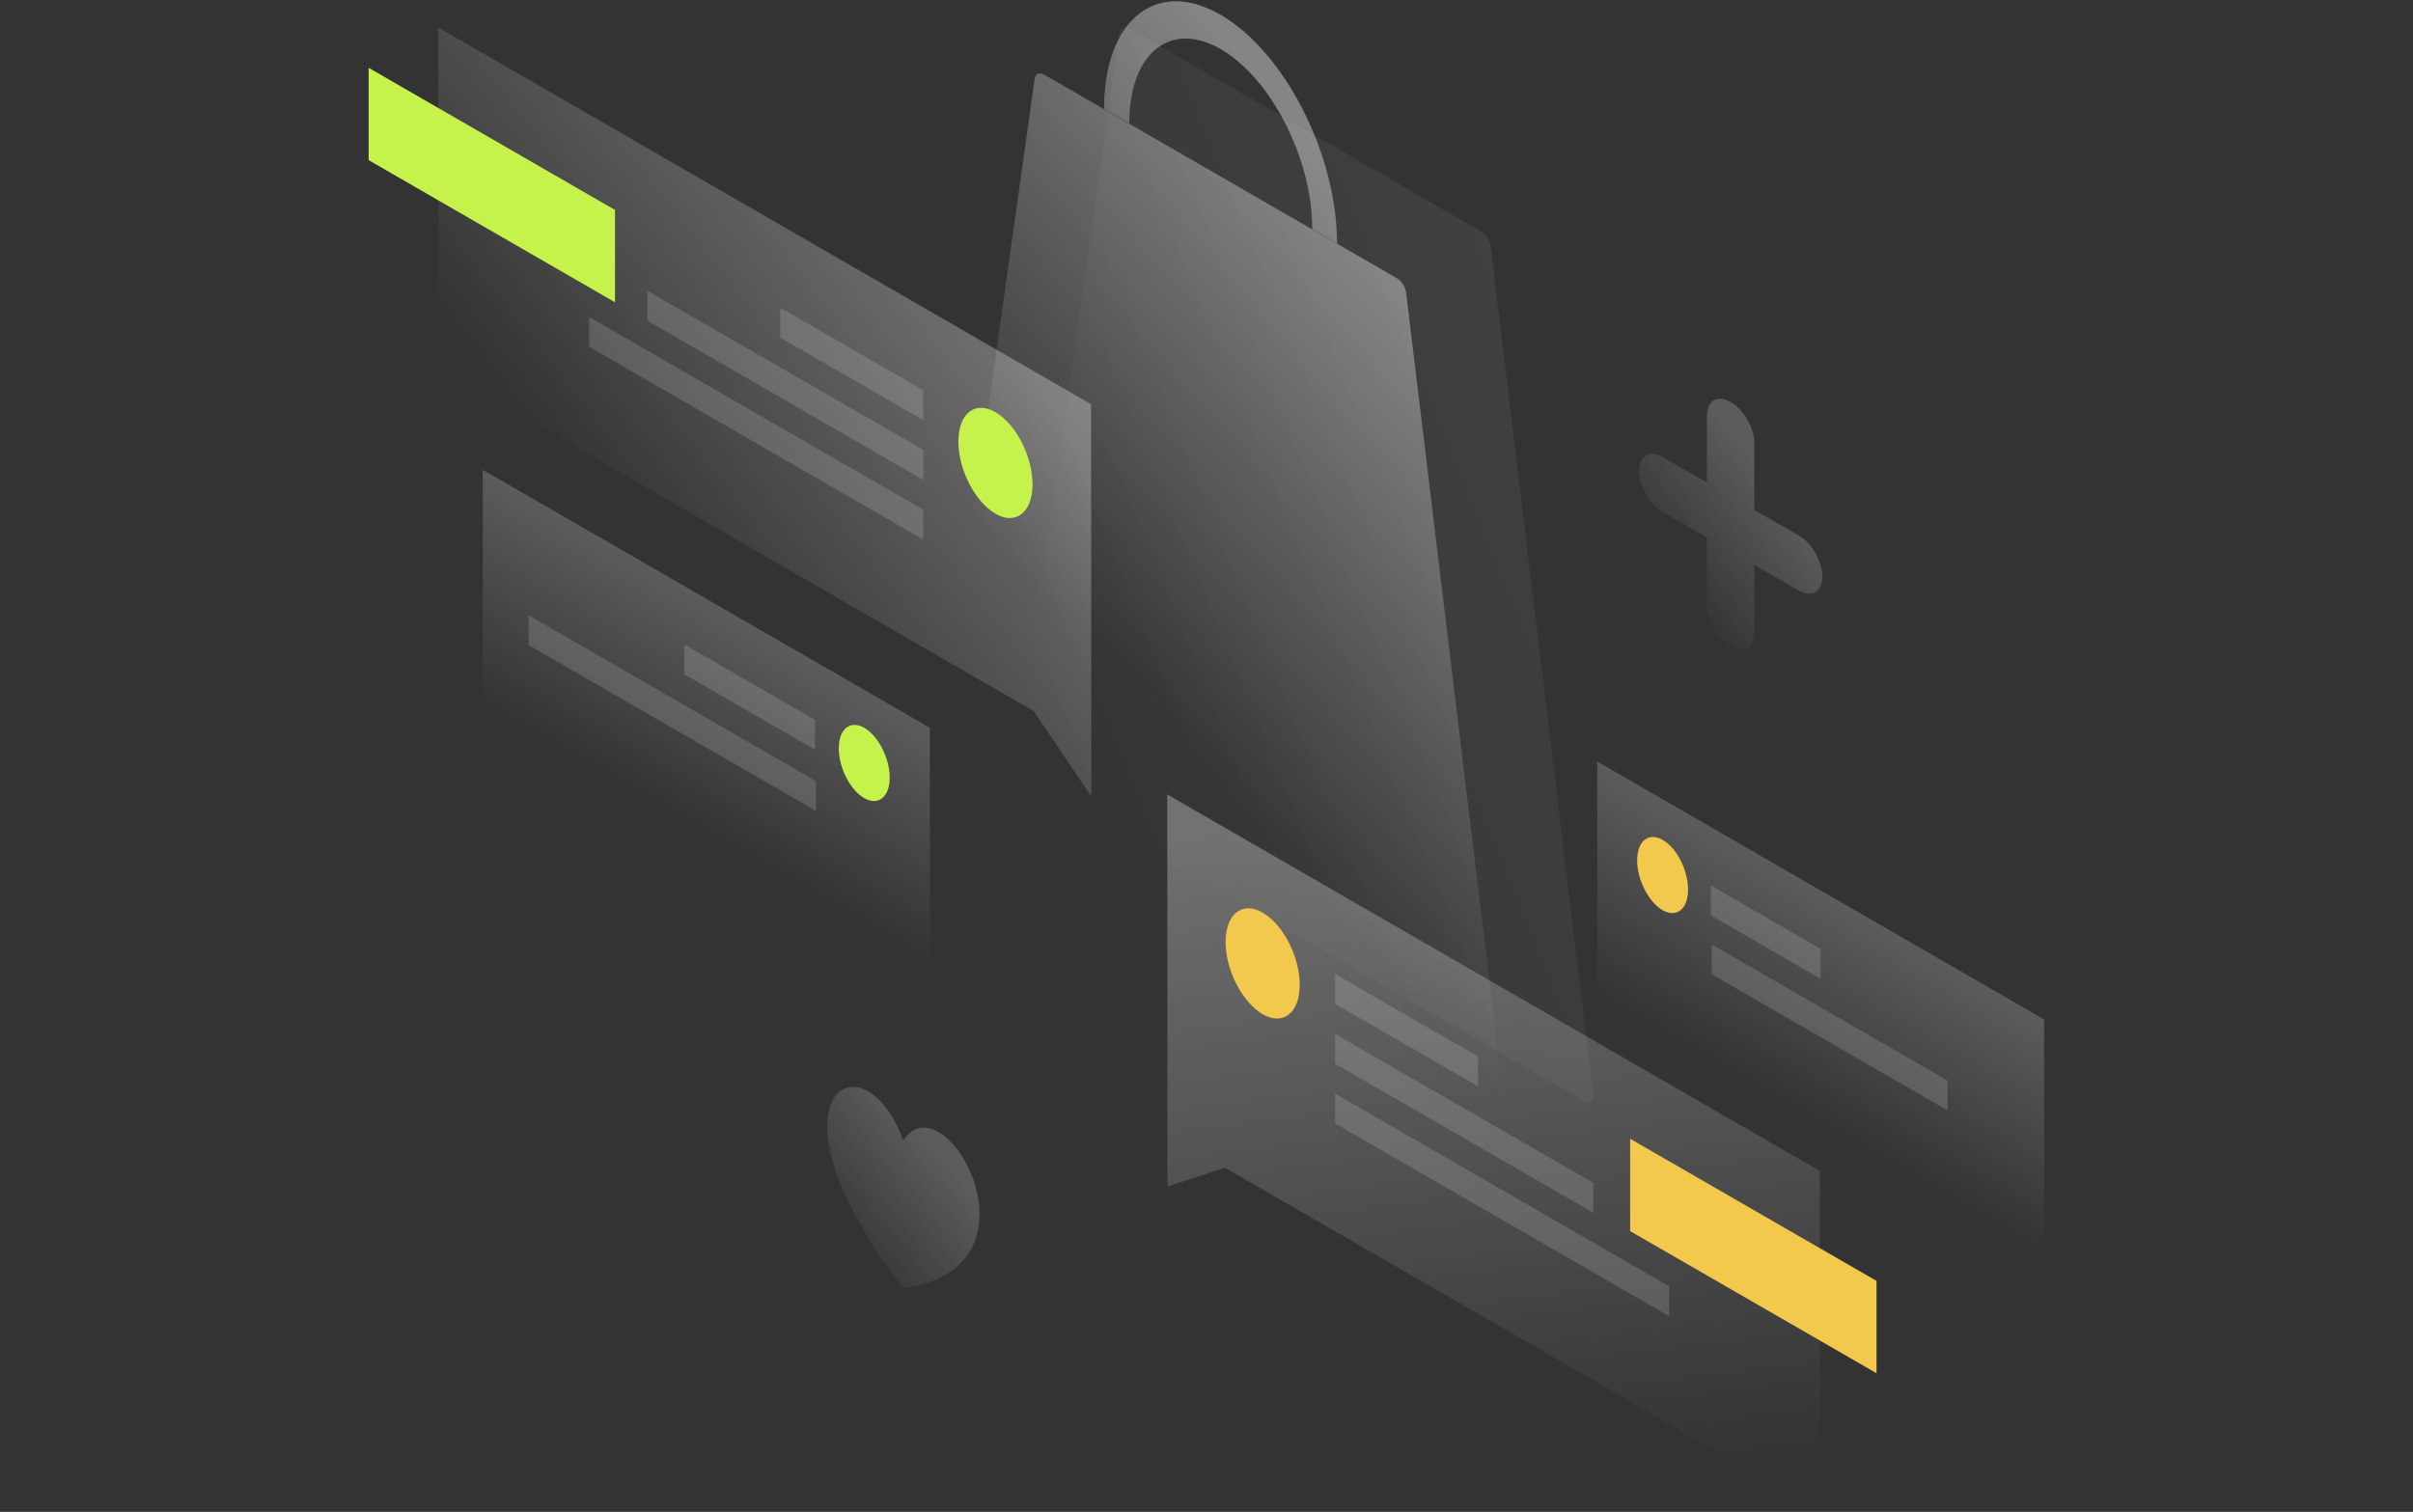 <?xml version="1.0" encoding="UTF-8"?> <svg xmlns="http://www.w3.org/2000/svg" width="576" height="361" viewBox="0 0 576 361" fill="none"><rect x="0" y="0" width="576" height="361" fill="#333333" stroke="none"/><path opacity="0.07" d="M353.567 55.262C354.666 55.89 355.662 57.409 355.819 58.771L380.275 261.075C380.485 262.803 379.437 263.589 378.023 262.803L244.952 185.977C243.59 185.191 242.491 183.149 242.7 181.683L267.209 7.658C267.366 6.453 268.309 6.087 269.461 6.715L353.567 55.262Z" fill="url(#paint0_linear_66_491)"></path><path opacity="0.4" d="M319.16 58.142C319.16 36.88 306.696 12.424 291.352 3.521C276.007 -5.33 263.543 4.725 263.543 25.987L269.566 29.444V29.391C269.566 12.685 279.359 4.778 291.404 11.743C303.449 18.708 313.242 37.928 313.242 54.633V54.686L319.16 58.142Z" fill="url(#paint1_linear_66_491)"></path><path opacity="0.4" d="M335.656 69.925C335.499 68.564 334.557 67.045 333.405 66.417L249.246 17.818C248.147 17.189 247.152 17.556 246.994 18.76L222.485 192.785C222.276 194.251 223.323 196.294 224.737 197.079L357.861 273.906C359.223 274.691 360.323 273.906 360.113 272.177L335.656 69.925Z" fill="url(#paint2_linear_66_491)"></path><path opacity="0.3" d="M260.453 96.529L104.601 6.558L104.653 87.784L246.733 169.795L260.506 190.166L260.453 96.529Z" fill="url(#paint3_linear_66_491)"></path><path d="M88 38.242V16.194L146.811 50.13V72.177L88 38.242Z" fill="#C6F24C"></path><path opacity="0.15" d="M220.39 93.178L186.245 73.487V80.609L220.39 100.3V93.178Z" fill="white"></path><path opacity="0.15" d="M220.391 107.422L154.562 69.454V76.576L220.391 114.597V107.422Z" fill="white"></path><path opacity="0.15" d="M220.391 121.719L140.632 75.686V82.808L220.391 128.841V121.719Z" fill="white"></path><path d="M228.77 105.432C228.77 112.135 232.75 119.834 237.62 122.662C242.491 125.49 246.471 122.348 246.471 115.644C246.471 108.941 242.491 101.243 237.62 98.415C232.75 95.587 228.77 98.729 228.77 105.432Z" fill="#C6F24C"></path><path opacity="0.3" d="M278.626 189.695L434.426 279.614L434.478 360.839L292.399 278.828L278.678 283.332L278.626 189.695Z" fill="url(#paint4_linear_66_491)"></path><path d="M389.126 293.963V271.915L447.937 305.851V327.899L389.126 293.963Z" fill="#F2C94C"></path><path opacity="0.15" d="M318.689 232.586L352.834 252.277V259.399L318.689 239.708V232.586Z" fill="white"></path><path opacity="0.15" d="M318.689 246.883L380.328 282.442V289.564L318.689 254.005V246.883Z" fill="white"></path><path opacity="0.15" d="M318.689 261.127L398.448 307.16V314.283L318.689 268.25V261.127Z" fill="white"></path><path d="M310.257 235.152C310.257 241.855 306.277 244.998 301.406 242.17C296.536 239.342 292.556 231.643 292.556 224.94C292.556 218.237 296.536 215.094 301.406 217.922C306.329 220.75 310.257 228.501 310.257 235.152Z" fill="#F2C94C"></path><path opacity="0.2" d="M115.232 168.433L221.962 230.02V173.775L115.232 112.188V168.433Z" fill="url(#paint5_linear_66_491)"></path><path d="M200.228 178.697C200.228 174.036 202.952 171.889 206.303 173.775C209.655 175.712 212.378 181.054 212.378 185.662C212.378 190.323 209.655 192.471 206.303 190.585C202.952 188.648 200.228 183.358 200.228 178.697Z" fill="#C6F24C"></path><path opacity="0.15" d="M194.782 193.623L126.177 154.031V146.909L194.782 186.501V193.623Z" fill="white"></path><path opacity="0.15" d="M194.572 179.012L163.36 160.996V153.874L194.572 171.889V179.012Z" fill="white"></path><path opacity="0.2" d="M487.948 243.426L381.271 181.839V238.085L488 299.671L487.948 243.426Z" fill="url(#paint6_linear_66_491)"></path><path opacity="0.15" d="M408.398 211.428L434.583 226.563V233.686L408.398 218.551V211.428Z" fill="white"></path><path opacity="0.15" d="M408.607 225.516L464.905 258.038V265.16L408.607 232.638V225.516Z" fill="white"></path><path d="M402.952 212.423C402.952 217.084 400.228 219.232 396.877 217.346C393.525 215.409 390.802 210.067 390.802 205.458C390.802 200.797 393.525 198.65 396.877 200.536C400.228 202.421 402.952 207.763 402.952 212.423Z" fill="#F2C94C"></path><path opacity="0.2" d="M215.625 307.527C180.223 262.07 205.832 245.731 215.625 272.334C225.471 257.095 251.079 302.971 215.625 307.527Z" fill="url(#paint7_linear_66_491)"></path><path opacity="0.2" d="M413.111 96.006C416.253 97.786 418.767 102.185 418.767 105.799V121.771L429.346 127.846C432.488 129.627 435.002 134.026 435.002 137.692C435.002 141.305 432.488 142.772 429.346 140.991L418.767 134.916V150.889C418.767 154.503 416.253 155.969 413.111 154.188C409.969 152.408 407.455 148.009 407.455 144.343V128.37L396.877 122.243C393.734 120.462 391.221 116.063 391.221 112.45C391.221 108.836 393.734 107.37 396.877 109.15L407.455 115.225V99.252C407.455 95.639 409.969 94.173 413.111 96.006Z" fill="url(#paint8_linear_66_491)"></path><defs><linearGradient id="paint0_linear_66_491" x1="385.848" y1="109.474" x2="247.85" y2="165.656" gradientUnits="userSpaceOnUse"><stop stop-color="white"></stop><stop offset="1" stop-color="white" stop-opacity="0"></stop></linearGradient><linearGradient id="paint1_linear_66_491" x1="304.612" y1="22.462" x2="215.222" y2="103.46" gradientUnits="userSpaceOnUse"><stop stop-color="white"></stop><stop offset="1" stop-color="white" stop-opacity="0"></stop></linearGradient><linearGradient id="paint2_linear_66_491" x1="365.534" y1="89.696" x2="276.143" y2="170.694" gradientUnits="userSpaceOnUse"><stop stop-color="white"></stop><stop offset="1" stop-color="white" stop-opacity="0"></stop></linearGradient><linearGradient id="paint3_linear_66_491" x1="226.459" y1="63.985" x2="145.993" y2="126.988" gradientUnits="userSpaceOnUse"><stop stop-color="white"></stop><stop offset="1" stop-color="white" stop-opacity="0"></stop></linearGradient><linearGradient id="paint4_linear_66_491" x1="345.559" y1="192.312" x2="365.706" y2="355.722" gradientUnits="userSpaceOnUse"><stop stop-color="white"></stop><stop offset="1" stop-color="white" stop-opacity="0"></stop></linearGradient><linearGradient id="paint5_linear_66_491" x1="156.417" y1="192.205" x2="180.777" y2="150.003" gradientUnits="userSpaceOnUse"><stop stop-color="white" stop-opacity="0"></stop><stop offset="1" stop-color="white"></stop></linearGradient><linearGradient id="paint6_linear_66_491" x1="446.807" y1="219.667" x2="422.456" y2="261.857" gradientUnits="userSpaceOnUse"><stop stop-color="white"></stop><stop offset="1" stop-color="white" stop-opacity="0"></stop></linearGradient><linearGradient id="paint7_linear_66_491" x1="223.082" y1="274.056" x2="196.982" y2="296.654" gradientUnits="userSpaceOnUse"><stop stop-color="white"></stop><stop offset="1" stop-color="white" stop-opacity="0"></stop></linearGradient><linearGradient id="paint8_linear_66_491" x1="424.069" y1="116.425" x2="396.65" y2="138.064" gradientUnits="userSpaceOnUse"><stop stop-color="white"></stop><stop offset="1" stop-color="white" stop-opacity="0"></stop></linearGradient></defs></svg> 